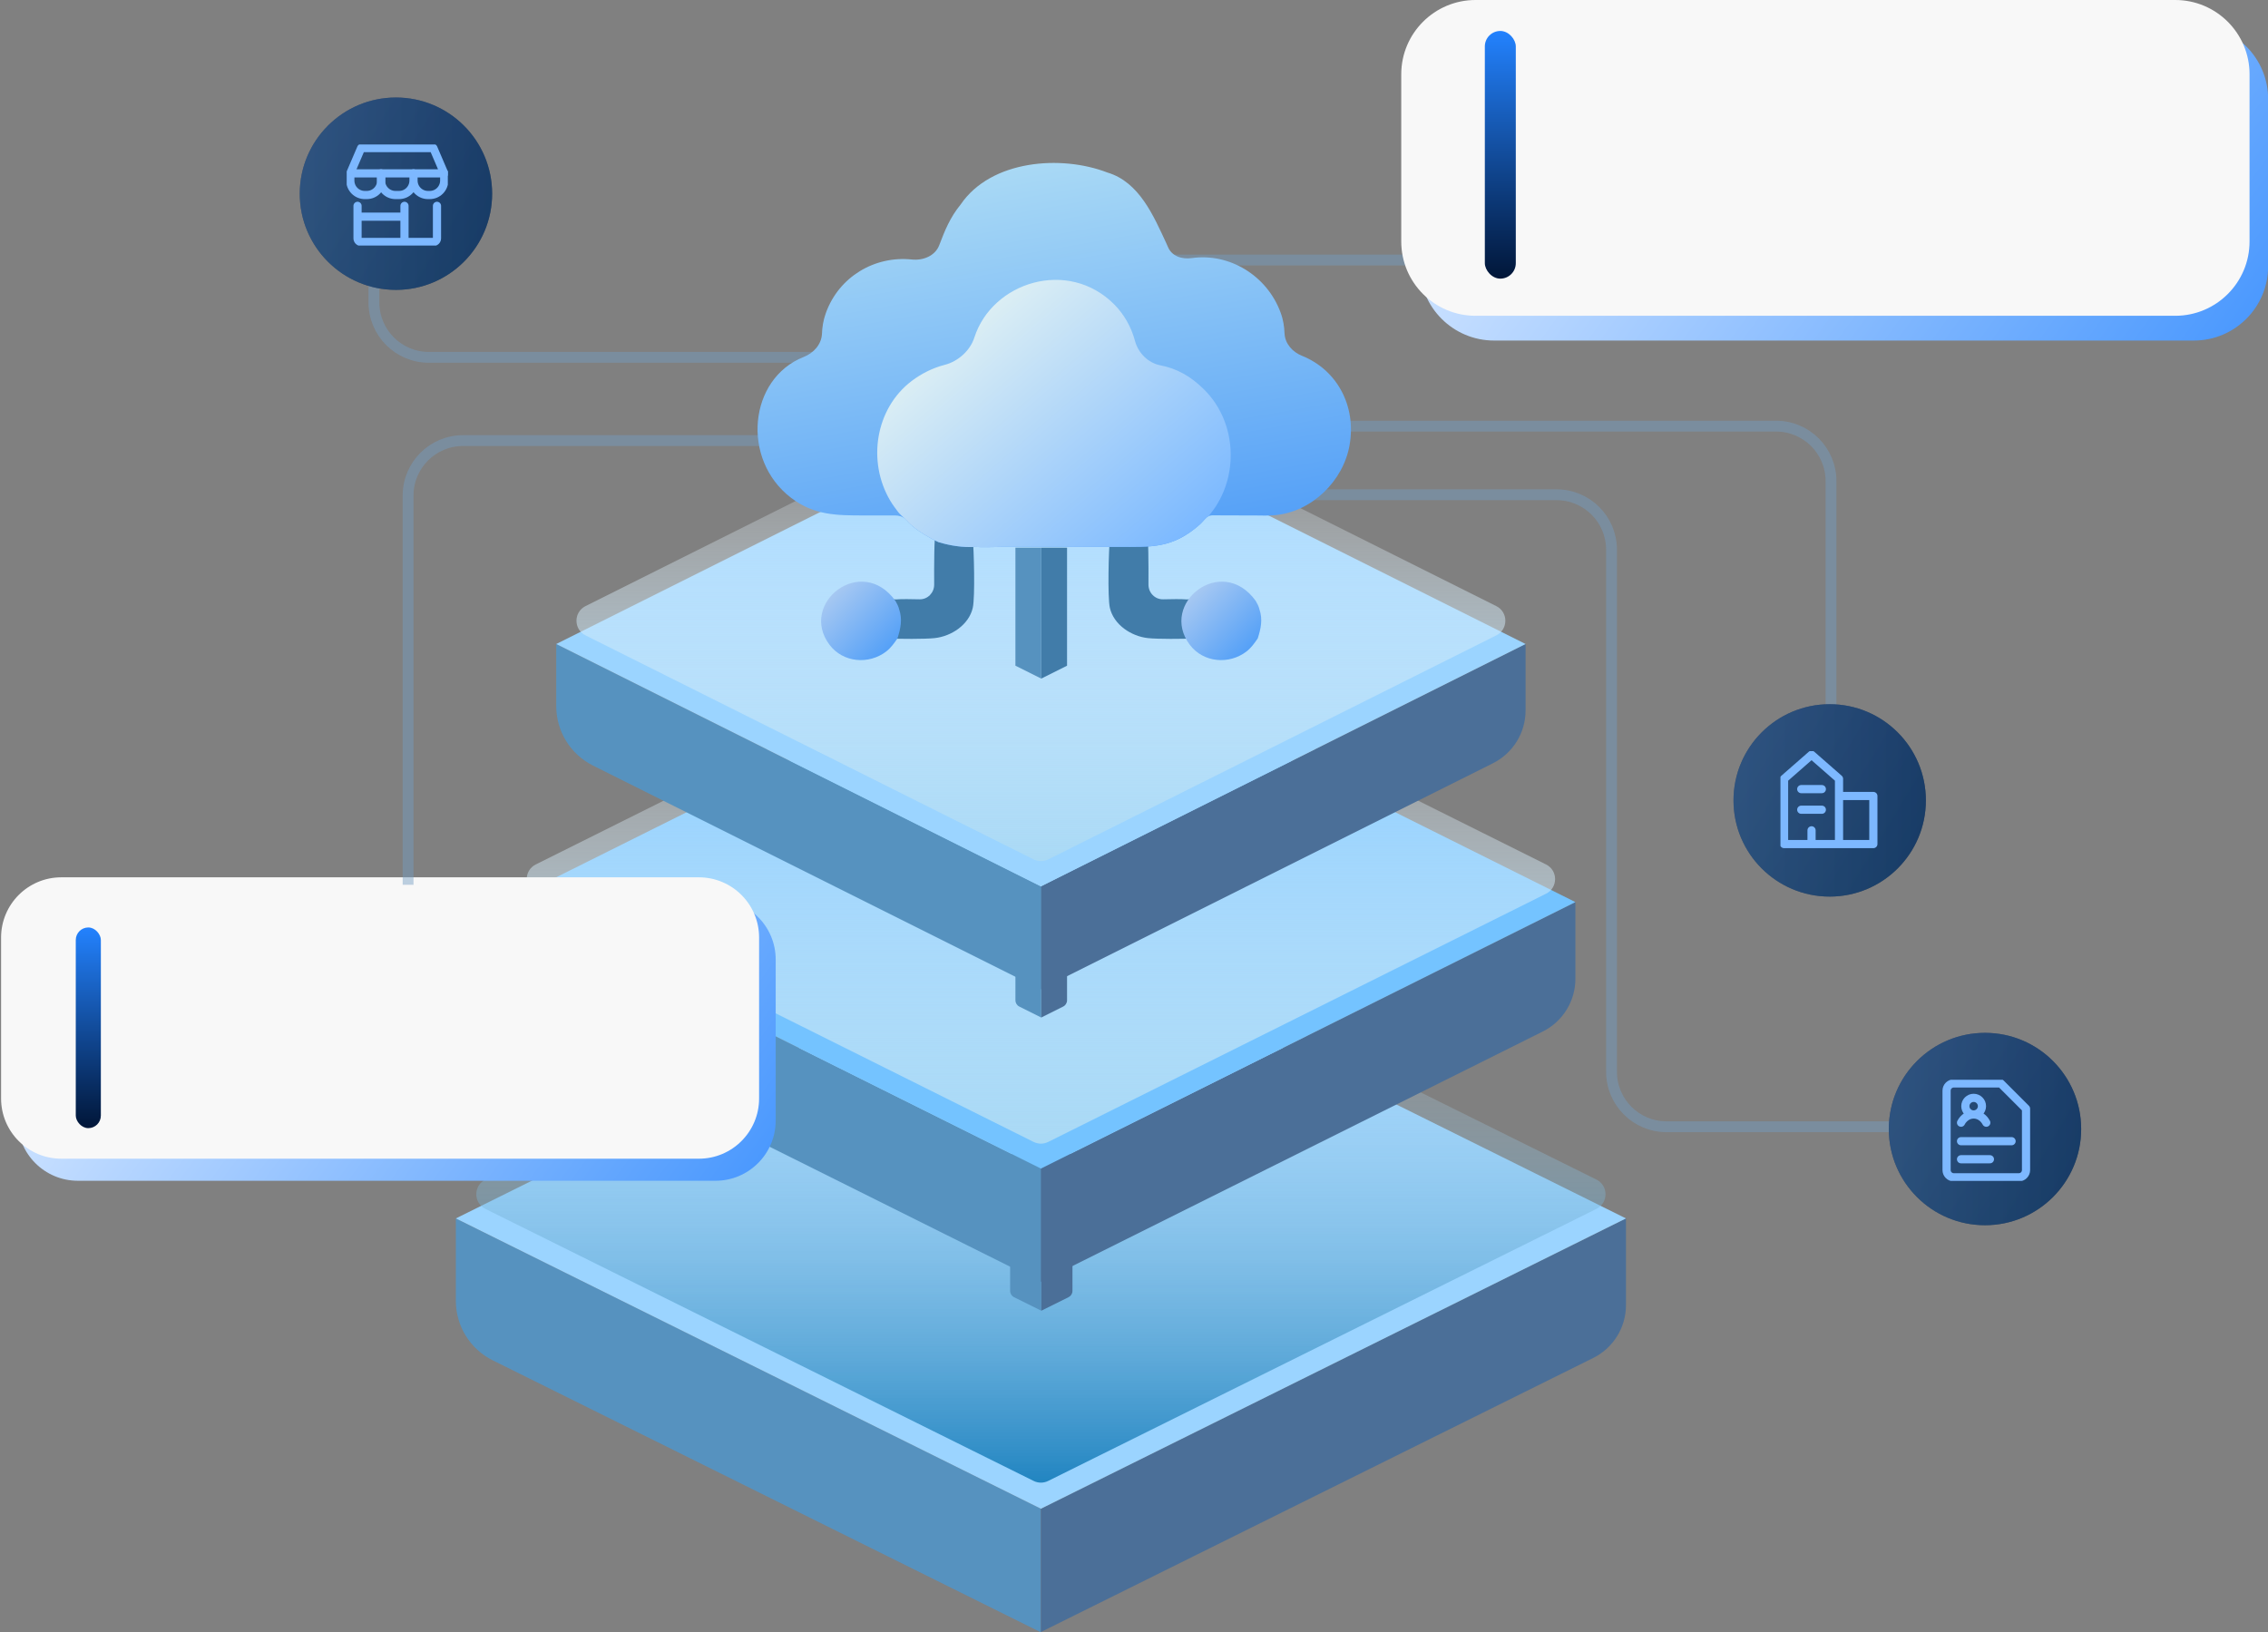 <svg width="628" height="452" viewBox="0 0 628 452" fill="none" xmlns="http://www.w3.org/2000/svg">
<rect x="0" y="0" width="628" height="452" fill="#808080" stroke="none"/>
<g clip-path="url(#clip0_2366_7158)">
<path d="M300 72H472" stroke="#739CC2" stroke-opacity="0.46" stroke-width="3"/>
<path d="M353 137H431.006C439.412 137 446.226 143.814 446.226 152.22V296.78C446.226 305.186 453.04 312 461.445 312H576" stroke="#739CC2" stroke-opacity="0.46" stroke-width="3"/>
<path d="M345 118H491.78C500.186 118 507 124.814 507 133.22V211" stroke="#739CC2" stroke-opacity="0.46" stroke-width="3"/>
<path d="M260.803 98.952H118.755C110.349 98.952 103.535 92.138 103.535 83.732V71.049" stroke="#739CC2" stroke-opacity="0.46" stroke-width="3"/>
<path d="M288.224 452.001L136.435 376.68C130.18 373.576 126.224 367.197 126.224 360.214V337.388L288.224 417.775V452.001Z" fill="#5692BF"/>
<path d="M288.224 451.915L441.147 376.032C446.707 373.273 450.224 367.602 450.224 361.395V337.388L288.224 417.775V451.915Z" fill="#4B6F98"/>
<path d="M450.223 337.387L295.487 260.604C290.911 258.334 285.536 258.334 280.961 260.604L126.224 337.387L288.224 417.775L450.223 337.387Z" fill="#9BD4FF"/>
<path d="M442.046 326.63L290.237 251.3C288.969 250.67 287.479 250.67 286.21 251.3L134.402 326.63C131.046 328.295 131.046 333.081 134.402 334.746L286.21 410.076C287.479 410.705 288.969 410.705 290.237 410.076L442.046 334.746C445.401 333.081 445.401 328.295 442.046 326.63Z" fill="url(#paint0_linear_2366_7158)" fill-opacity="0.79"/>
<path d="M288.331 319.511H279.701V357.461C279.701 358.196 280.118 358.868 280.777 359.195L288.331 362.943V319.511Z" fill="#5692BF"/>
<path d="M288.331 319.512H296.96V357.463C296.96 358.197 296.544 358.868 295.886 359.194L288.331 362.943V319.512Z" fill="#4B6F98"/>
<path d="M288.224 355L150.404 286.284C144.166 283.174 140.224 276.804 140.224 269.834V249.792L288.224 323.583V355Z" fill="#5692BF"/>
<path d="M288.224 354.922L427.175 285.642C432.72 282.877 436.224 277.215 436.224 271.019V249.792L288.224 323.583V354.922Z" fill="#4B6F98"/>
<path d="M436.223 249.791L295.514 179.635C290.923 177.346 285.524 177.346 280.933 179.635L140.224 249.791L288.224 323.583L436.223 249.791Z" fill="#74C3FF"/>
<path d="M428.092 239.368L290.245 170.638C288.972 170.004 287.475 170.004 286.202 170.638L148.355 239.368C145.01 241.036 145.01 245.808 148.355 247.476L286.202 316.205C287.475 316.84 288.972 316.84 290.245 316.205L428.092 247.476C431.437 245.808 431.437 241.036 428.092 239.368Z" fill="url(#paint1_linear_2366_7158)"/>
<path d="M4.896 265.716C4.896 256.509 12.36 249.045 21.567 249.045H198.116C207.323 249.045 214.787 256.509 214.787 265.716V310.289C214.787 319.496 207.323 326.959 198.116 326.959H21.567C12.36 326.959 4.896 319.496 4.896 310.289V265.716Z" fill="url(#paint2_linear_2366_7158)"/>
<path d="M0.3 259.604C0.3 250.398 7.764 242.934 16.971 242.934H193.52C202.727 242.934 210.191 250.398 210.191 259.604V304.178C210.191 313.384 202.727 320.848 193.52 320.848H16.971C7.764 320.848 0.3 313.385 0.3 304.178V259.604Z" fill="#F8F8F8"/>
<rect x="20.982" y="256.818" width="6.946" height="55.569" rx="3.473" fill="url(#paint3_linear_2366_7158)"/>
<path d="M275 122H128.22C119.814 122 113 128.814 113 137.22V245" stroke="#739CC2" stroke-opacity="0.46" stroke-width="3"/>
<path d="M288.224 274L164.183 211.979C157.956 208.865 154.022 202.5 154.022 195.538V178.33L288.224 245.431V274Z" fill="#5692BF"/>
<path d="M288.224 273.928L413.394 211.343C418.93 208.576 422.426 202.918 422.426 196.729V178.33L288.224 245.431V273.928Z" fill="#4B6F98"/>
<path d="M422.426 178.33L295.531 114.883C290.931 112.583 285.517 112.583 280.917 114.883L154.022 178.33L288.224 245.431L422.426 178.33Z" fill="#9BD4FF"/>
<path d="M288.314 245.503H281.165V276.986C281.165 277.719 281.58 278.389 282.235 278.717L288.314 281.756V245.503Z" fill="#5692BF"/>
<path d="M288.313 245.503H295.462V276.986C295.462 277.719 295.047 278.389 294.392 278.717L288.313 281.756V245.503Z" fill="#4B6F98"/>
<path d="M414.323 167.834L290.25 105.798C288.975 105.16 287.474 105.16 286.198 105.798L162.126 167.834C158.787 169.503 158.787 174.268 162.126 175.937L286.198 237.974C287.474 238.611 288.975 238.611 290.25 237.974L414.323 175.937C417.662 174.268 417.662 169.503 414.323 167.834Z" fill="url(#paint4_linear_2366_7158)"/>
<path d="M259.878 147.483C263.21 148.474 266.498 148.985 269.979 148.806C269.698 148.87 269.554 148.868 269.344 149.071C269.683 152.102 270.028 165.373 269.358 168.304C268.282 173.017 263.42 176.191 258.832 176.692C256.138 176.986 248.961 176.948 246.074 176.774C246.941 174.059 247.496 171.526 246.546 168.749C246.344 167.878 245.962 167.175 245.521 166.406C246.188 165.757 247.215 165.96 248.061 165.985C249.69 165.843 252.242 165.902 254.609 165.953C256.879 166.002 258.684 164.138 258.669 161.868C258.633 156.535 258.678 148.163 259.069 147.77C259.39 147.724 259.625 147.695 259.878 147.483Z" fill="#417CA9"/>
<path d="M316.796 147.483C313.464 148.474 310.176 148.985 306.695 148.806C306.976 148.87 307.12 148.868 307.33 149.071C306.991 152.102 306.646 165.373 307.316 168.304C308.393 173.017 313.254 176.191 317.842 176.692C320.536 176.986 327.714 176.948 330.6 176.774C329.733 174.059 329.179 171.526 330.128 168.749C330.33 167.878 330.713 167.175 331.153 166.406C330.486 165.757 329.459 165.96 328.614 165.985C326.984 165.843 324.432 165.902 322.065 165.953C319.796 166.002 317.99 164.138 318.005 161.868C318.042 156.535 317.996 148.163 317.606 147.77C317.284 147.724 317.049 147.695 316.796 147.483Z" fill="#417CA9"/>
<path d="M248.505 176.774C247.563 178.125 246.708 179.385 245.383 180.401C240.572 184.095 233.428 183.512 229.689 178.54C221.047 167.046 238.538 153.281 247.952 166.406C248.392 167.175 248.775 167.878 248.977 168.749C249.926 171.526 249.372 174.059 248.505 176.774Z" fill="url(#paint5_linear_2366_7158)"/>
<path d="M348.265 176.774C347.323 178.125 346.468 179.385 345.144 180.401C340.333 184.095 333.189 183.512 329.45 178.54C320.808 167.046 338.299 153.281 347.713 166.406C348.153 167.175 348.536 167.878 348.737 168.749C349.687 171.526 349.132 174.059 348.265 176.774Z" fill="url(#paint6_linear_2366_7158)"/>
<path d="M266.013 56.606C274.408 44.292 293.813 42.816 306.639 47.775C315.466 50.395 319.424 59.788 322.973 67.412C323.124 67.735 323.266 68.063 323.404 68.394C324.478 70.957 327.27 71.852 330.02 71.464C340.469 69.99 350.831 76.338 354.581 86.514C355.366 88.642 355.601 90.445 355.68 92.272C355.804 95.139 357.838 97.448 360.501 98.517C370.185 102.402 375.59 112.346 373.7 123.217C371.961 133.224 363.19 141.782 352.96 142.67C351.049 142.835 349.106 142.734 347.189 142.729L338.804 142.718C337.849 142.717 336.867 142.675 335.901 142.691C335.304 142.701 334.697 142.81 334.232 143.185C333.528 143.754 332.918 144.618 332.301 145.167C324.662 151.956 318.835 151.445 309.615 151.442H277.533C275.043 151.444 272.456 151.613 269.978 151.445C266.496 151.624 263.208 151.113 259.876 150.122C257.494 149.068 254.316 147.148 252.341 145.43C251.763 144.926 251.246 144.308 250.688 143.75C249.928 142.99 248.847 142.726 247.773 142.726L239.281 142.73C231.675 142.729 225.378 142.705 219.023 137.833C205.096 127.156 207.378 104.818 222.512 98.859C225.294 97.763 227.469 95.388 227.6 92.401C227.68 90.597 227.918 88.806 228.659 86.729C232.284 76.573 242.251 70.785 252.455 71.857C255.635 72.191 258.945 70.858 260.083 67.869C261.554 64.007 262.999 60.288 266.013 56.606Z" fill="url(#paint7_linear_2366_7158)"/>
<path d="M286.151 46.406L286.146 46.349L286.252 46.245L286.683 46.406L286.681 46.475L286.598 46.515C286.42 46.504 286.31 46.488 286.151 46.406Z" fill="#B0D3F8"/>
<path d="M261.571 101.033C265.233 100.108 268.628 97.105 269.778 93.507C274.725 78.035 295.788 71.461 308.555 84.32C311.29 87.075 313.267 90.612 314.273 94.391C315.159 97.719 317.89 100.49 321.269 101.151C325.814 102.04 329.669 104.104 333.54 107.986C342.548 117.019 343.186 132.206 335.276 142.126C335.156 142.277 334.807 142.567 334.892 142.723C334.895 142.727 334.9 142.73 334.905 142.73V142.73C334.923 142.729 334.928 142.755 334.912 142.761C333.904 143.192 333.109 144.449 332.302 145.167C324.663 151.956 318.836 151.444 309.616 151.441H277.534C275.044 151.443 272.457 151.612 269.979 151.445C266.497 151.624 263.209 151.112 259.877 150.121C257.495 149.068 254.317 147.148 252.342 145.429C251.665 144.839 251.072 144.092 250.397 143.469C249.798 142.916 249.158 142.392 248.664 141.743C247.898 140.738 247.146 139.724 246.5 138.635C240.105 127.863 242.323 113.154 252.46 105.478C255.058 103.511 258.241 101.875 261.571 101.033Z" fill="url(#paint8_linear_2366_7158)"/>
<path d="M288.313 151.653H281.165V184.332L288.313 187.906V151.653Z" fill="#5692BF"/>
<path d="M288.312 151.653H295.461V184.332L288.312 187.907V151.653Z" fill="#417CA9"/>
<circle cx="506.634" cy="221.634" r="26.634" fill="url(#paint9_linear_2366_7158)"/>
<circle cx="506.634" cy="221.634" r="26.634" fill="url(#paint10_linear_2366_7158)" fill-opacity="0.45"/>
<g clip-path="url(#clip1_2366_7158)">
<path d="M509.216 233.726H494V215.657L501.608 209L509.216 215.657V233.726ZM509.216 233.726H518.726V220.412H509.216M501.608 233.726V229.922M498.755 224.216H504.461M498.755 218.51H504.461" stroke="#7DB8FF" stroke-width="2.265" stroke-linecap="round" stroke-linejoin="round"/>
</g>
<circle cx="109.634" cy="53.634" r="26.634" fill="url(#paint11_linear_2366_7158)"/>
<circle cx="109.634" cy="53.634" r="26.634" fill="url(#paint12_linear_2366_7158)" fill-opacity="0.45"/>
<g clip-path="url(#clip2_2366_7158)">
<path d="M99 57V66C99 66.265 99.105 66.52 99.293 66.707C99.48 66.895 99.735 67 100 67H120C120.265 67 120.52 66.895 120.707 66.707C120.895 66.52 121 66.265 121 66V57M112 57V67M99 60H112M97 48L100 41H120L123 48H97ZM97 48V50C97 51.061 97.421 52.078 98.172 52.828C98.922 53.579 99.939 54 101 54H101.56C102.621 54 103.638 53.579 104.388 52.828C105.139 52.078 105.56 51.061 105.56 50V48" stroke="#7DB8FF" stroke-width="2.265" stroke-linecap="round" stroke-linejoin="round"/>
<path d="M114.5 48V50M114.5 50C114.5 51.061 114.079 52.078 113.328 52.828C112.578 53.579 111.561 54 110.5 54H109.5C108.439 54 107.422 53.579 106.672 52.828C105.921 52.078 105.5 51.061 105.5 50V48M114.5 50C114.5 51.061 114.921 52.078 115.672 52.828C116.422 53.579 117.439 54 118.5 54H119C120.061 54 121.078 53.579 121.828 52.828C122.579 52.078 123 51.061 123 50V48" stroke="#7DB8FF" stroke-width="2.265" stroke-linecap="round" stroke-linejoin="round"/>
</g>
<circle cx="549.634" cy="312.634" r="26.634" fill="url(#paint13_linear_2366_7158)"/>
<circle cx="549.634" cy="312.634" r="26.634" fill="url(#paint14_linear_2366_7158)" fill-opacity="0.45"/>
<g clip-path="url(#clip3_2366_7158)">
<path d="M544.196 306.3C544.196 306.91 544.438 307.495 544.87 307.926C545.301 308.358 545.886 308.6 546.496 308.6C547.106 308.6 547.691 308.358 548.122 307.926C548.554 307.495 548.796 306.91 548.796 306.3C548.796 305.69 548.554 305.105 548.122 304.674C547.691 304.242 547.106 304 546.496 304C545.886 304 545.301 304.242 544.87 304.674C544.438 305.105 544.196 305.69 544.196 306.3Z" stroke="#7DB8FF" stroke-width="2.265" stroke-linecap="round" stroke-linejoin="round"/>
<path d="M543 310.88C543.345 310.205 543.859 309.63 544.492 309.212C545.104 308.812 545.796 308.604 546.498 308.604C547.2 308.604 547.892 308.812 548.504 309.212C549.118 309.61 549.63 310.184 549.996 310.88" stroke="#7DB8FF" stroke-width="2.265" stroke-linecap="round" stroke-linejoin="round"/>
<path d="M561 324C561 324.53 560.789 325.039 560.414 325.414C560.039 325.789 559.53 326 559 326H541C540.47 326 539.961 325.789 539.586 325.414C539.211 325.039 539 324.53 539 324V302C539 301.47 539.211 300.961 539.586 300.586C539.961 300.211 540.47 300 541 300H554L561 307V324Z" stroke="#7DB8FF" stroke-width="2.265" stroke-linecap="round" stroke-linejoin="round"/>
<path d="M543 316H557M543 321H551" stroke="#7DB8FF" stroke-width="2.265" stroke-linecap="round"/>
</g>
<path d="M393.144 27.433C393.144 16.07 402.355 6.858 413.718 6.858H607.462C618.825 6.858 628.036 16.07 628.036 27.433V73.725C628.036 85.088 618.825 94.3 607.462 94.3H413.718C402.355 94.3 393.144 85.088 393.144 73.725V27.433Z" fill="url(#paint15_linear_2366_7158)"/>
<path d="M388 20.575C388 9.212 397.212 0 408.575 0H602.318C613.681 0 622.893 9.212 622.893 20.575V66.867C622.893 78.23 613.681 87.442 602.318 87.442H408.575C397.212 87.442 388 78.23 388 66.867V20.575Z" fill="#F8F8F8"/>
<rect x="411.146" y="8.573" width="8.573" height="68.582" rx="4.286" fill="url(#paint16_linear_2366_7158)"/>
</g>
<defs>
<linearGradient id="paint0_linear_2366_7158" x1="288.224" y1="250.301" x2="288.224" y2="411.075" gradientUnits="userSpaceOnUse">
<stop stop-color="white" stop-opacity="0"/>
<stop offset="1" stop-color="#006FB0"/>
</linearGradient>
<linearGradient id="paint1_linear_2366_7158" x1="288.224" y1="169.63" x2="288.224" y2="317.213" gradientUnits="userSpaceOnUse">
<stop stop-color="white" stop-opacity="0"/>
<stop offset="1" stop-color="#A9D9F5"/>
</linearGradient>
<linearGradient id="paint2_linear_2366_7158" x1="4.896" y1="225.747" x2="227.819" y2="389.652" gradientUnits="userSpaceOnUse">
<stop stop-color="#F1F7FF"/>
<stop offset="1" stop-color="#2382FE"/>
</linearGradient>
<linearGradient id="paint3_linear_2366_7158" x1="24.455" y1="312.387" x2="24.455" y2="256.818" gradientUnits="userSpaceOnUse">
<stop stop-color="#011638"/>
<stop offset="1" stop-color="#2382FE"/>
</linearGradient>
<linearGradient id="paint4_linear_2366_7158" x1="288.224" y1="104.785" x2="288.224" y2="238.987" gradientUnits="userSpaceOnUse">
<stop stop-color="white" stop-opacity="0"/>
<stop offset="1" stop-color="#A9D9F5"/>
</linearGradient>
<linearGradient id="paint5_linear_2366_7158" x1="230.893" y1="164.258" x2="245.88" y2="179.618" gradientUnits="userSpaceOnUse">
<stop stop-color="#A6C8F2"/>
<stop offset="1" stop-color="#56A1F7"/>
</linearGradient>
<linearGradient id="paint6_linear_2366_7158" x1="330.654" y1="164.258" x2="345.641" y2="179.618" gradientUnits="userSpaceOnUse">
<stop stop-color="#A6C8F2"/>
<stop offset="1" stop-color="#56A1F7"/>
</linearGradient>
<linearGradient id="paint7_linear_2366_7158" x1="297.675" y1="152.235" x2="279.139" y2="46.887" gradientUnits="userSpaceOnUse">
<stop stop-color="#56A1F7"/>
<stop offset="1" stop-color="#A9D9F5"/>
</linearGradient>
<linearGradient id="paint8_linear_2366_7158" x1="318.58" y1="156.644" x2="264.418" y2="93.939" gradientUnits="userSpaceOnUse">
<stop stop-color="#7CB9FF"/>
<stop offset="1" stop-color="#DBEEF4"/>
</linearGradient>
<linearGradient id="paint9_linear_2366_7158" x1="529.256" y1="235.039" x2="484.586" y2="207.92" gradientUnits="userSpaceOnUse">
<stop stop-color="#051F3E"/>
<stop offset="1" stop-color="#192E56"/>
</linearGradient>
<linearGradient id="paint10_linear_2366_7158" x1="480" y1="221.634" x2="533.268" y2="221.634" gradientUnits="userSpaceOnUse">
<stop stop-color="#4880B1"/>
<stop offset="1" stop-color="#2F5E97"/>
</linearGradient>
<linearGradient id="paint11_linear_2366_7158" x1="132.256" y1="67.039" x2="87.586" y2="39.92" gradientUnits="userSpaceOnUse">
<stop stop-color="#051F3E"/>
<stop offset="1" stop-color="#192E56"/>
</linearGradient>
<linearGradient id="paint12_linear_2366_7158" x1="83" y1="53.634" x2="136.268" y2="53.634" gradientUnits="userSpaceOnUse">
<stop stop-color="#4880B1"/>
<stop offset="1" stop-color="#2F5E97"/>
</linearGradient>
<linearGradient id="paint13_linear_2366_7158" x1="572.256" y1="326.039" x2="527.586" y2="298.92" gradientUnits="userSpaceOnUse">
<stop stop-color="#051F3E"/>
<stop offset="1" stop-color="#192E56"/>
</linearGradient>
<linearGradient id="paint14_linear_2366_7158" x1="523" y1="312.634" x2="576.268" y2="312.634" gradientUnits="userSpaceOnUse">
<stop stop-color="#4880B1"/>
<stop offset="1" stop-color="#2F5E97"/>
</linearGradient>
<linearGradient id="paint15_linear_2366_7158" x1="393.144" y1="-19.289" x2="643.114" y2="163.986" gradientUnits="userSpaceOnUse">
<stop stop-color="#F1F7FF"/>
<stop offset="1" stop-color="#2382FE"/>
</linearGradient>
<linearGradient id="paint16_linear_2366_7158" x1="415.433" y1="77.154" x2="415.433" y2="8.573" gradientUnits="userSpaceOnUse">
<stop stop-color="#011638"/>
<stop offset="1" stop-color="#2382FE"/>
</linearGradient>
<clipPath id="clip0_2366_7158">
<rect width="628" height="452" fill="white"/>
</clipPath>
<clipPath id="clip1_2366_7158">
<rect width="28" height="28" fill="white" transform="translate(493 208)"/>
</clipPath>
<clipPath id="clip2_2366_7158">
<rect width="28" height="28" fill="white" transform="translate(96 40)"/>
</clipPath>
<clipPath id="clip3_2366_7158">
<rect width="28" height="28" fill="white" transform="translate(536 299)"/>
</clipPath>
</defs>
</svg>
